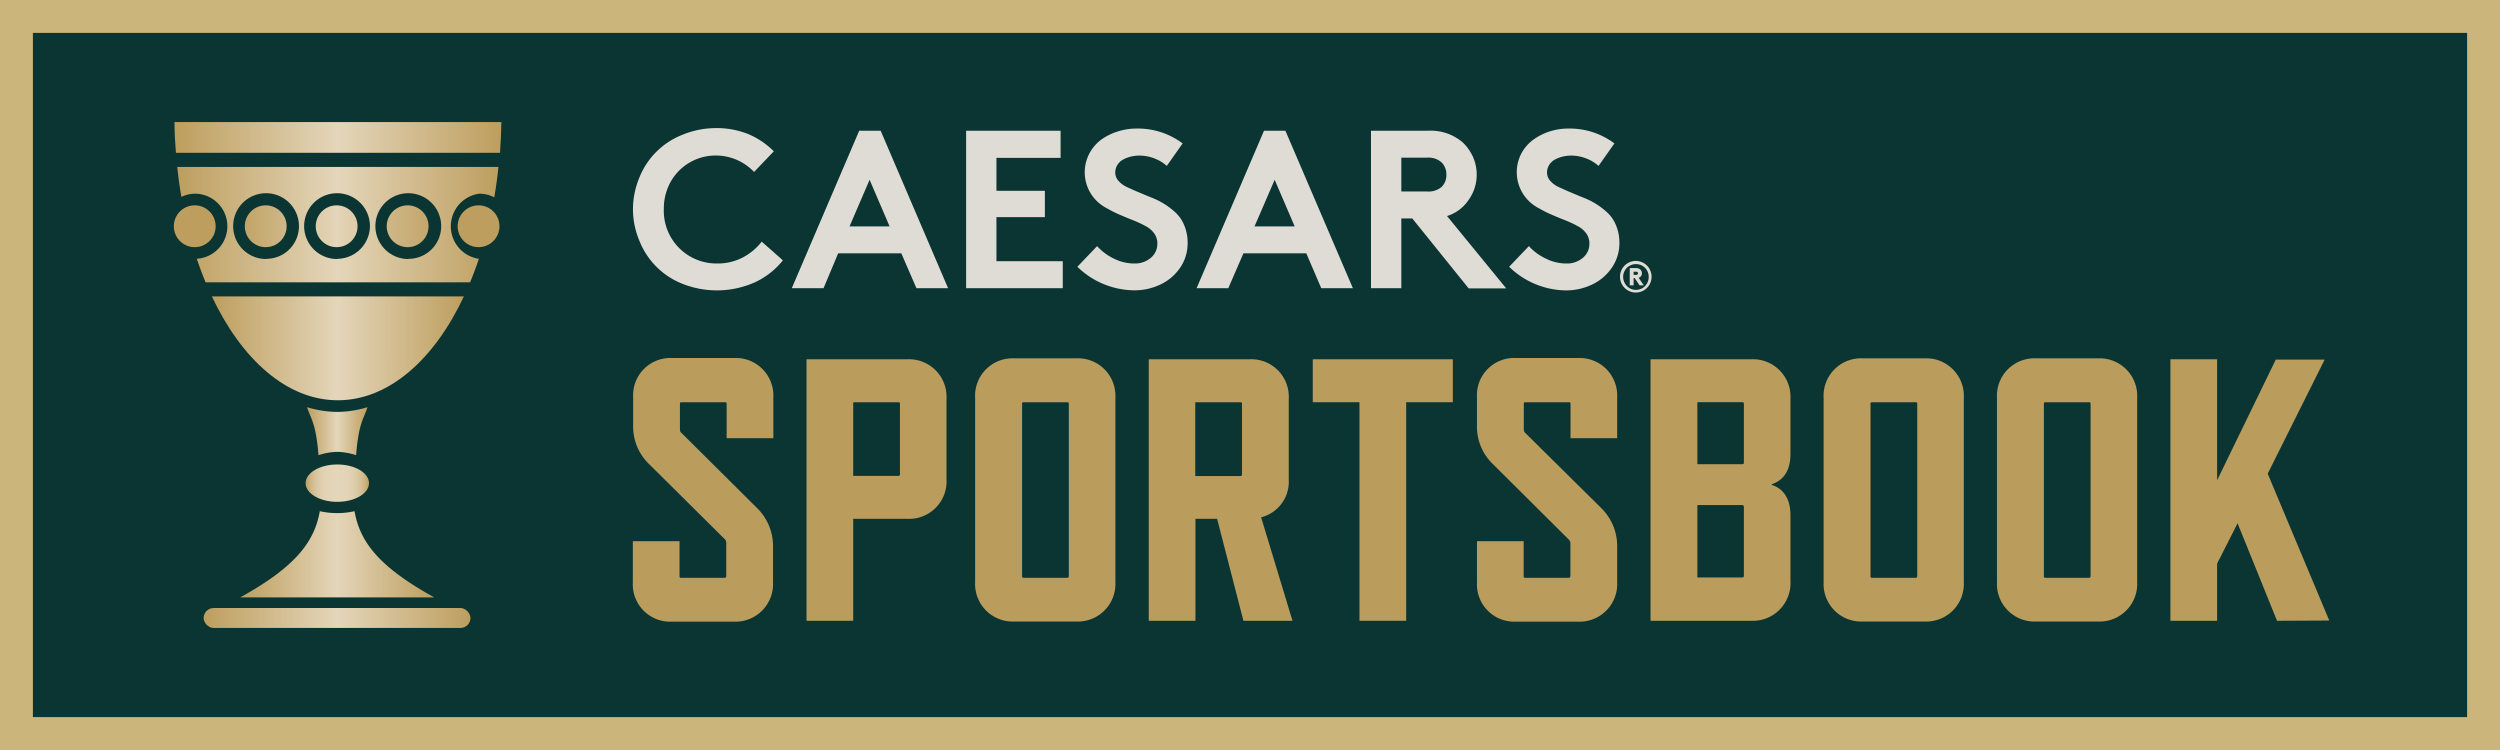 <?xml version="1.0" encoding="UTF-8"?> <svg xmlns="http://www.w3.org/2000/svg" xmlns:xlink="http://www.w3.org/1999/xlink" viewBox="0 0 380 114"><defs><style>.cls-1{fill:#0a3532;}.cls-2{fill:#cbb57b;}.cls-3{fill:#ba9c5d;}.cls-4{fill:#dfdbd5;}.cls-5{fill:url(#linear-gradient);}.cls-6{fill:url(#linear-gradient-2);}.cls-7{fill:url(#linear-gradient-3);}.cls-8{fill:url(#linear-gradient-4);}.cls-9{fill:url(#linear-gradient-5);}.cls-10{fill:url(#linear-gradient-6);}.cls-11{fill:url(#linear-gradient-7);}.cls-12{fill:url(#linear-gradient-8);}.cls-13{fill:url(#linear-gradient-9);}.cls-14{fill:url(#linear-gradient-10);}.cls-15{fill:url(#linear-gradient-11);}.cls-16{fill:url(#linear-gradient-12);}</style><linearGradient id="linear-gradient" x1="30.95" y1="93.93" x2="71.51" y2="93.93" gradientUnits="userSpaceOnUse"><stop offset="0" stop-color="#bd9e5e"></stop><stop offset="0.5" stop-color="#e4d6ba"></stop><stop offset="1" stop-color="#bd9e5e"></stop></linearGradient><linearGradient id="linear-gradient-2" x1="46.45" y1="73.44" x2="56.09" y2="73.44" gradientUnits="userSpaceOnUse"><stop offset="0" stop-color="#bd9e5e"></stop><stop offset="0.04" stop-color="#c6ab73"></stop><stop offset="0.1" stop-color="#d1ba8d"></stop><stop offset="0.17" stop-color="#d9c7a1"></stop><stop offset="0.25" stop-color="#dfcfaf"></stop><stop offset="0.34" stop-color="#e3d4b7"></stop><stop offset="0.5" stop-color="#e4d6ba"></stop><stop offset="0.66" stop-color="#e3d4b7"></stop><stop offset="0.75" stop-color="#dfcfaf"></stop><stop offset="0.83" stop-color="#d9c7a1"></stop><stop offset="0.9" stop-color="#d1ba8d"></stop><stop offset="0.96" stop-color="#c6ab73"></stop><stop offset="1" stop-color="#bd9e5e"></stop></linearGradient><linearGradient id="linear-gradient-3" x1="26.43" y1="34.39" x2="32.78" y2="34.39" gradientUnits="userSpaceOnUse"><stop offset="0" stop-color="#bd9e5e"></stop><stop offset="1" stop-color="#bd9e5e"></stop></linearGradient><linearGradient id="linear-gradient-4" x1="37.21" y1="34.39" x2="43.56" y2="34.39" gradientUnits="userSpaceOnUse"><stop offset="0" stop-color="#c1a467"></stop><stop offset="1" stop-color="#cfb788"></stop></linearGradient><linearGradient id="linear-gradient-5" x1="48" y1="34.39" x2="54.35" y2="34.39" gradientUnits="userSpaceOnUse"><stop offset="0" stop-color="#ddcca9"></stop><stop offset="0.31" stop-color="#e1d1b2"></stop><stop offset="0.5" stop-color="#e4d6ba"></stop><stop offset="0.69" stop-color="#e1d1b2"></stop><stop offset="1" stop-color="#ddcca9"></stop></linearGradient><linearGradient id="linear-gradient-6" x1="58.78" y1="34.39" x2="65.13" y2="34.39" gradientUnits="userSpaceOnUse"><stop offset="0" stop-color="#cfb788"></stop><stop offset="1" stop-color="#c3a66b"></stop></linearGradient><linearGradient id="linear-gradient-7" x1="69.57" y1="34.39" x2="75.92" y2="34.39" xlink:href="#linear-gradient-3"></linearGradient><linearGradient id="linear-gradient-8" x1="26.94" y1="34.14" x2="75.77" y2="34.14" xlink:href="#linear-gradient"></linearGradient><linearGradient id="linear-gradient-9" x1="26.52" y1="20.89" x2="76.18" y2="20.89" xlink:href="#linear-gradient"></linearGradient><linearGradient id="linear-gradient-10" x1="32.2" y1="52.94" x2="70.51" y2="52.94" xlink:href="#linear-gradient"></linearGradient><linearGradient id="linear-gradient-11" x1="46.67" y1="65.54" x2="55.86" y2="65.54" xlink:href="#linear-gradient"></linearGradient><linearGradient id="linear-gradient-12" x1="36.53" y1="84.25" x2="65.97" y2="84.25" xlink:href="#linear-gradient"></linearGradient></defs><g id="Layer_2" data-name="Layer 2"><g id="Layer_1-2" data-name="Layer 1"><rect class="cls-1" x="2.5" y="2.5" width="375" height="109"></rect><path class="cls-2" d="M375,5V109H5V5H375m5-5H0V114H380V0Z"></path><path class="cls-3" d="M110.21,82,98.74,70.62a7.91,7.91,0,0,1-2.5-6v-4.2a5.67,5.67,0,0,1,6-6h9.31a5.71,5.71,0,0,1,6,6v6.19h-7.1V61.37a.21.21,0,0,0-.23-.23h-6.64c-.17,0-.23.06-.23.23v3.92a.63.63,0,0,0,.23.51L115,77.15a8.09,8.09,0,0,1,2.5,6v5.34a5.72,5.72,0,0,1-6,6h-9.31a5.68,5.68,0,0,1-6-6V82.26h7.1V87.6a.21.21,0,0,0,.23.23h6.64a.25.25,0,0,0,.23-.23V82.49A.8.8,0,0,0,110.21,82Z"></path><path class="cls-3" d="M137.87,78.86h-8.18v15.5h-7.1V54.61h15.28a5.71,5.71,0,0,1,6,6V72.89A5.69,5.69,0,0,1,137.87,78.86Zm-1.31-17.72h-6.87V72.33h6.87a.21.21,0,0,0,.23-.23V61.37A.21.21,0,0,0,136.56,61.14Z"></path><path class="cls-3" d="M163.54,94.47h-9.32a5.71,5.71,0,0,1-6-6v-28a5.69,5.69,0,0,1,6-6h9.32a5.7,5.7,0,0,1,6,6v28A5.72,5.72,0,0,1,163.54,94.47Zm-1.31-33.33h-6.64c-.17,0-.23.06-.23.23V87.6a.21.21,0,0,0,.23.23h6.64a.26.26,0,0,0,.23-.23V61.37A.21.21,0,0,0,162.23,61.14Z"></path><path class="cls-3" d="M189,94.36l-4-15.5h-3.29v15.5h-7.1V54.61h15.28a5.7,5.7,0,0,1,6,6V72.89a5.57,5.57,0,0,1-4.2,5.74l4.77,15.73Zm-7.32-22h6.87a.21.21,0,0,0,.23-.23V61.37a.21.21,0,0,0-.23-.23h-6.87Z"></path><path class="cls-3" d="M213.74,61.14V94.36h-7.1V61.14h-7.1V54.61h21.29v6.53Z"></path><path class="cls-3" d="M238.44,82,227,70.62a7.87,7.87,0,0,1-2.5-6v-4.2a5.66,5.66,0,0,1,6-6h9.31a5.71,5.71,0,0,1,6,6v6.19h-7.09V61.37a.21.21,0,0,0-.23-.23h-6.65c-.16,0-.22.06-.22.23v3.92a.65.65,0,0,0,.22.51l11.47,11.35a8.09,8.09,0,0,1,2.5,6v5.34a5.72,5.72,0,0,1-6,6h-9.31a5.68,5.68,0,0,1-6-6V82.26h7.1V87.6a.21.21,0,0,0,.22.23h6.65a.26.26,0,0,0,.23-.23V82.49A.86.86,0,0,0,238.44,82Z"></path><path class="cls-3" d="M266.15,94.36H250.88V54.61h15.27a5.71,5.71,0,0,1,6,6V69c0,2.44-1,4-2.84,4.6v.11c1.82.57,2.84,2.16,2.84,4.6v10A5.73,5.73,0,0,1,266.15,94.36Zm-1.08-24v-9a.21.21,0,0,0-.23-.23H258v9.43h6.87A.21.21,0,0,0,265.07,70.34Zm0,17.26V77a.25.25,0,0,0-.23-.23H258v11h6.87A.25.25,0,0,0,265.07,87.6Z"></path><path class="cls-3" d="M292.5,94.47h-9.31a5.71,5.71,0,0,1-6-6v-28a5.69,5.69,0,0,1,6-6h9.31a5.71,5.71,0,0,1,6,6v28A5.72,5.72,0,0,1,292.5,94.47Zm-1.31-33.33h-6.64c-.17,0-.23.06-.23.23V87.6a.21.21,0,0,0,.23.23h6.64a.25.25,0,0,0,.23-.23V61.37A.21.21,0,0,0,291.19,61.14Z"></path><path class="cls-3" d="M318.85,94.47h-9.31a5.71,5.71,0,0,1-6-6v-28a5.69,5.69,0,0,1,6-6h9.31a5.71,5.71,0,0,1,6,6v28A5.72,5.72,0,0,1,318.85,94.47Zm-1.31-33.33H310.9c-.17,0-.23.06-.23.23V87.6a.21.21,0,0,0,.23.23h6.64a.25.25,0,0,0,.23-.23V61.37A.21.21,0,0,0,317.54,61.14Z"></path><path class="cls-3" d="M346.11,94.36l-6-14.82L337,85.67v8.69h-7.1V54.61H337V73l8.92-18.34h7.43L344.69,72l9.36,22.32Z"></path><path class="cls-4" d="M108.83,23.64a7.82,7.82,0,0,0-6.93,4.07,8.44,8.44,0,0,0-1,4.13A8,8,0,0,0,109,40.05a8.21,8.21,0,0,0,3.91-.92,8.82,8.82,0,0,0,2.87-2.4L119,39.57a11.78,11.78,0,0,1-4.25,3.34,14.19,14.19,0,0,1-10.91.27,11.58,11.58,0,0,1-6.63-6.53,12.32,12.32,0,0,1-1-4.81A12.55,12.55,0,0,1,97.18,27a11.59,11.59,0,0,1,6.59-6.53,13.38,13.38,0,0,1,5.1-1,12.86,12.86,0,0,1,4.84.9A12.06,12.06,0,0,1,117.62,23l-3,3.14A8,8,0,0,0,108.83,23.64Z"></path><path class="cls-4" d="M125.18,43.81h-4.83L130.6,19.87h3.26l10.25,23.94H139.3L137,38.51h-9.6Zm7-16.48-3.05,7.08h6.09Z"></path><path class="cls-4" d="M161.21,24h-9.75v5h7.36V33h-7.36V39.7h10.08v4.11H146.85V19.87h14.36Z"></path><path class="cls-4" d="M163.76,40.55l3-3.14a8.3,8.3,0,0,0,2.57,1.91,6.87,6.87,0,0,0,3.08.73,3.68,3.68,0,0,0,2.51-.86,2.75,2.75,0,0,0,1-2.16,2.65,2.65,0,0,0-.47-1.54,3.75,3.75,0,0,0-1.33-1.13,16.6,16.6,0,0,0-1.76-.83c-.6-.24-1.3-.52-2.09-.86a18.46,18.46,0,0,1-2-1,6.13,6.13,0,0,1-2.71-8.29,6.29,6.29,0,0,1,1.79-2.13A8.82,8.82,0,0,1,169.85,20a9.23,9.23,0,0,1,2.91-.46,11.32,11.32,0,0,1,7,2.26l-2.41,3.42a5.85,5.85,0,0,0-1.86-1.13,6.22,6.22,0,0,0-2.26-.44,5.68,5.68,0,0,0-1.32.15,5,5,0,0,0-1.18.44,2.42,2.42,0,0,0-.87.81,2.1,2.1,0,0,0-.34,1.19,1.86,1.86,0,0,0,.48,1.24,3.79,3.79,0,0,0,1.25.93c.52.24,1.11.51,1.77.79s1.34.56,2,.83a11.69,11.69,0,0,1,2,1,11.28,11.28,0,0,1,1.77,1.38,5.66,5.66,0,0,1,1.25,1.92,6.83,6.83,0,0,1,.48,2.62,6.56,6.56,0,0,1-1.13,3.73,7.46,7.46,0,0,1-3,2.56,9.15,9.15,0,0,1-4,.89A12.56,12.56,0,0,1,163.76,40.55Z"></path><path class="cls-4" d="M186.7,43.81h-4.82l10.25-23.94h3.25l10.26,23.94h-4.81l-2.27-5.3H189Zm7.05-16.48-3.06,7.08h6.1Z"></path><path class="cls-4" d="M214.67,33.21H213v10.6h-4.61V19.87h8.72a7.47,7.47,0,0,1,5.23,1.78,7.15,7.15,0,0,1,1.56,2.21,6.69,6.69,0,0,1,0,5.36,7.2,7.2,0,0,1-1.56,2.22,6.19,6.19,0,0,1-2.39,1.4l9,11h-5.71ZM213,29.1h3.84a3.07,3.07,0,0,0,2.32-.72,2.53,2.53,0,0,0,.69-1.8,2.61,2.61,0,0,0-.69-1.86,3,3,0,0,0-2.32-.75H213Z"></path><path class="cls-4" d="M229.39,40.55l3-3.14A8.14,8.14,0,0,0,235,39.32a6.9,6.9,0,0,0,3.08.73,3.68,3.68,0,0,0,2.51-.86,2.75,2.75,0,0,0,1-2.16,2.65,2.65,0,0,0-.47-1.54,3.75,3.75,0,0,0-1.33-1.13,16.6,16.6,0,0,0-1.76-.83c-.6-.24-1.3-.52-2.09-.86a17.38,17.38,0,0,1-2-1,6.15,6.15,0,0,1-2.72-8.29A6.29,6.29,0,0,1,233,21.28,8.82,8.82,0,0,1,235.48,20a9.23,9.23,0,0,1,2.91-.46,11.32,11.32,0,0,1,7,2.26l-2.41,3.42a5.85,5.85,0,0,0-1.86-1.13,6.22,6.22,0,0,0-2.26-.44,5.68,5.68,0,0,0-1.32.15,5.21,5.21,0,0,0-1.18.44,2.42,2.42,0,0,0-.87.81,2.18,2.18,0,0,0-.34,1.19,1.86,1.86,0,0,0,.48,1.24,3.79,3.79,0,0,0,1.25.93c.52.24,1.11.51,1.77.79s1.34.56,2,.83a11.69,11.69,0,0,1,2,1,11.28,11.28,0,0,1,1.77,1.38,5.51,5.51,0,0,1,1.25,1.92,6.83,6.83,0,0,1,.48,2.62A6.56,6.56,0,0,1,245,40.69a7.46,7.46,0,0,1-3,2.56,9.12,9.12,0,0,1-4,.89A12.56,12.56,0,0,1,229.39,40.55Z"></path><path class="cls-4" d="M246.43,43a2.4,2.4,0,0,1,0-1.87,2.54,2.54,0,0,1,.51-.76,2.43,2.43,0,0,1,.77-.52,2.49,2.49,0,0,1,.93-.19,2.41,2.41,0,0,1,.93.19,2.33,2.33,0,0,1,.77.52,2.21,2.21,0,0,1,.51.76,2.4,2.4,0,0,1,0,1.87,2.21,2.21,0,0,1-.51.76,2.33,2.33,0,0,1-.77.52,2.41,2.41,0,0,1-.93.19,2.49,2.49,0,0,1-.93-.19,2.43,2.43,0,0,1-.77-.52A2.54,2.54,0,0,1,246.43,43Zm.29-.94a1.93,1.93,0,0,0,.26,1,1.93,1.93,0,0,0,1.66,1,1.93,1.93,0,0,0,1-.26,2,2,0,0,0,.7-.7,1.93,1.93,0,0,0,.26-1,1.89,1.89,0,0,0-.26-1,2,2,0,0,0-.7-.7,1.92,1.92,0,0,0-1-.25,1.85,1.85,0,0,0-.74.15,2,2,0,0,0-.62.41,1.85,1.85,0,0,0-.4.61A1.7,1.7,0,0,0,246.72,42.06Zm1.75.21h-.16v1.1h-.59V40.75h.93a1,1,0,0,1,.66.2.76.76,0,0,1,.26.6.66.66,0,0,1-.34.6.62.62,0,0,1-.16.07l.79,1.15h-.65Zm-.16-.49h.36a.29.29,0,0,0,.25-.09.19.19,0,0,0,.05-.14.21.21,0,0,0-.05-.16.3.3,0,0,0-.25-.09h-.36Z"></path><rect class="cls-5" x="30.95" y="92.42" width="40.56" height="3.03" rx="1.52"></rect><ellipse class="cls-6" cx="51.27" cy="73.44" rx="4.82" ry="2.84"></ellipse><circle class="cls-7" cx="29.6" cy="34.39" r="3.18"></circle><circle class="cls-8" cx="40.39" cy="34.39" r="3.18"></circle><circle class="cls-9" cx="51.17" cy="34.39" r="3.18"></circle><circle class="cls-10" cx="61.96" cy="34.39" r="3.18"></circle><circle class="cls-11" cx="72.74" cy="34.39" r="3.18"></circle><path class="cls-12" d="M26.94,25.37q.24,2.32.63,4.56a4.9,4.9,0,0,1,2.13-.49,4.95,4.95,0,0,1,.21,9.89c.42,1.24.86,2.43,1.34,3.58H71.46c.47-1.15.92-2.34,1.33-3.57a5,5,0,0,1,.06-9.9,4.87,4.87,0,0,1,2.28.56c.26-1.51.47-3.06.64-4.63Zm13.55,14a5,5,0,1,1,4.95-5A4.95,4.95,0,0,1,40.49,39.34Zm10.79,0a5,5,0,1,1,4.95-5A5,5,0,0,1,51.28,39.34Zm10.78,0a5,5,0,1,1,5-5A4.95,4.95,0,0,1,62.06,39.34Z"></path><path class="cls-13" d="M76,23.23c.11-1.54.19-3.1.21-4.68H26.52c0,1.58.1,3.14.22,4.68Z"></path><path class="cls-14" d="M32.2,45.05c4.55,9.64,11.44,15.79,19.15,15.79S66,54.69,70.51,45.05Z"></path><path class="cls-15" d="M51.27,62.61a16,16,0,0,1-4.6-.72c.54,1.73,1.35,2.34,1.74,7.3a9.79,9.79,0,0,1,2.86-.51,9.79,9.79,0,0,1,2.86.51c.39-5,1.2-5.57,1.73-7.3A15.9,15.9,0,0,1,51.27,62.61Z"></path><path class="cls-16" d="M53.89,77.7a12.06,12.06,0,0,1-5.28,0c-.84,4.84-3.93,8.57-12.08,13.1H66C57.82,86.27,54.73,82.54,53.89,77.7Z"></path></g></g></svg> 